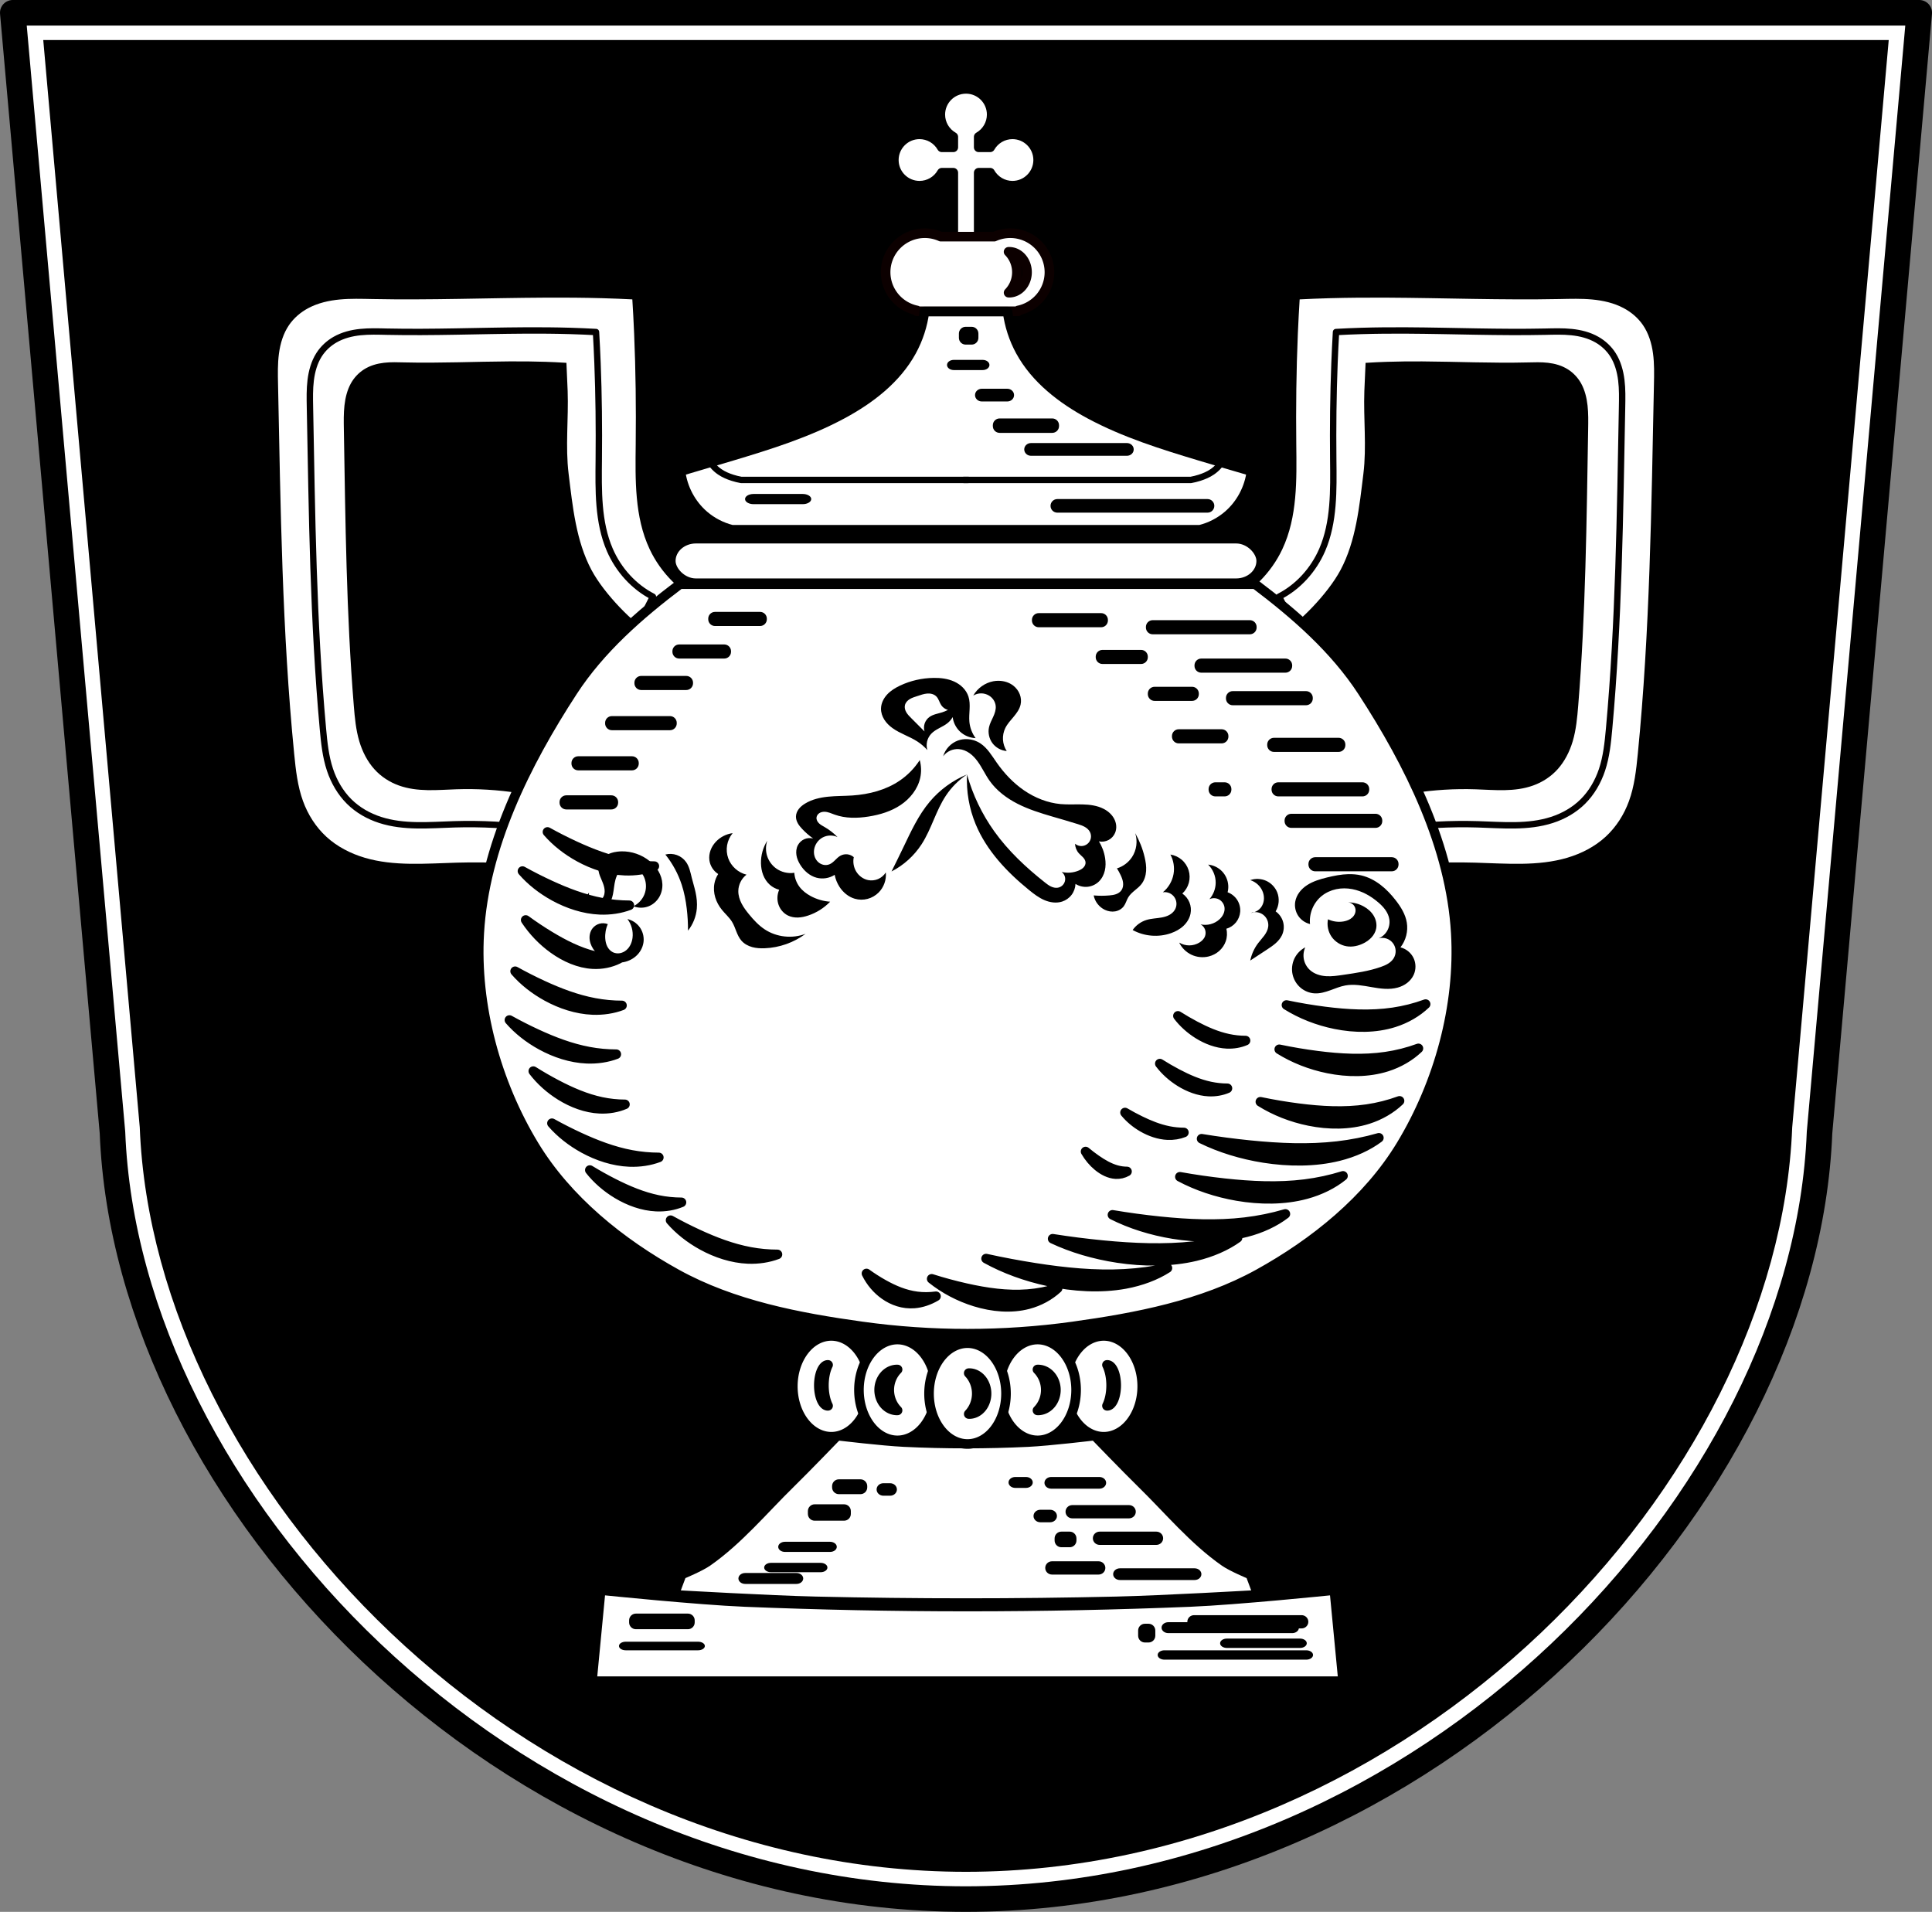 <?xml version="1.0" encoding="UTF-8" standalone="no"?>
<!-- Created with Inkscape (http://www.inkscape.org/) -->

<svg
   xmlns:dc="http://purl.org/dc/elements/1.1/"
   xmlns:cc="http://creativecommons.org/ns#"
   xmlns:rdf="http://www.w3.org/1999/02/22-rdf-syntax-ns#"
   xmlns:svg="http://www.w3.org/2000/svg"
   xmlns="http://www.w3.org/2000/svg"
   xmlns:sodipodi="http://sodipodi.sourceforge.net/DTD/sodipodi-0.dtd"
   xmlns:inkscape="http://www.inkscape.org/namespaces/inkscape"
   width="160.089mm"
   height="158.413mm"
   viewBox="0 0 160.089 158.413"
   version="1.1"
   id="svg865"
   inkscape:version="0.92.5 (2060ec1f9f, 2020-04-08)"
   sodipodi:docname="DEU Biebrich COA.svg">
  <rect x="0" y="0" width="160.089" height="158.413" fill="#808080" stroke="none"/>
  <defs
     id="defs859">
    <inkscape:path-effect
       effect="spiro"
       id="path-effect1752"
       is_visible="true" />
    <inkscape:path-effect
       effect="spiro"
       id="path-effect1748"
       is_visible="true" />
    <inkscape:path-effect
       effect="spiro"
       id="path-effect1743"
       is_visible="true" />
    <inkscape:path-effect
       effect="spiro"
       id="path-effect1738"
       is_visible="true" />
    <inkscape:path-effect
       effect="spiro"
       id="path-effect1734"
       is_visible="true" />
    <inkscape:path-effect
       effect="spiro"
       id="path-effect1417"
       is_visible="true" />
    <inkscape:path-effect
       effect="spiro"
       id="path-effect1206"
       is_visible="true" />
    <inkscape:path-effect
       effect="spiro"
       id="path-effect1201"
       is_visible="true" />
    <inkscape:path-effect
       effect="spiro"
       id="path-effect1196"
       is_visible="true" />
    <inkscape:path-effect
       effect="spiro"
       id="path-effect1191"
       is_visible="true" />
    <inkscape:path-effect
       effect="spiro"
       id="path-effect1186"
       is_visible="true" />
    <inkscape:path-effect
       effect="spiro"
       id="path-effect1182"
       is_visible="true" />
    <inkscape:path-effect
       effect="spiro"
       id="path-effect1177"
       is_visible="true" />
    <inkscape:path-effect
       effect="spiro"
       id="path-effect1172"
       is_visible="true" />
    <inkscape:path-effect
       effect="spiro"
       id="path-effect1167"
       is_visible="true" />
    <inkscape:path-effect
       effect="spiro"
       id="path-effect1161"
       is_visible="true" />
    <inkscape:path-effect
       effect="spiro"
       id="path-effect1157"
       is_visible="true" />
    <inkscape:path-effect
       effect="spiro"
       id="path-effect1153"
       is_visible="true" />
    <inkscape:path-effect
       effect="spiro"
       id="path-effect1097"
       is_visible="true" />
    <inkscape:path-effect
       effect="spiro"
       id="path-effect1093"
       is_visible="true" />
    <inkscape:path-effect
       effect="spiro"
       id="path-effect3102"
       is_visible="true" />
    <inkscape:path-effect
       effect="spiro"
       id="path-effect3043"
       is_visible="true" />
    <inkscape:path-effect
       effect="spiro"
       id="path-effect1221"
       is_visible="true" />
    <inkscape:path-effect
       effect="spiro"
       id="path-effect1039"
       is_visible="true" />
    <inkscape:path-effect
       effect="spiro"
       id="path-effect999"
       is_visible="true" />
    <inkscape:path-effect
       effect="spiro"
       id="path-effect945"
       is_visible="true" />
    <inkscape:path-effect
       effect="spiro"
       id="path-effect3644"
       is_visible="true" />
    <inkscape:path-effect
       effect="spiro"
       id="path-effect3636"
       is_visible="true" />
    <inkscape:path-effect
       effect="spiro"
       id="path-effect3544"
       is_visible="true" />
    <inkscape:path-effect
       effect="spiro"
       id="path-effect3466"
       is_visible="true" />
    <inkscape:path-effect
       effect="spiro"
       id="path-effect3544-2"
       is_visible="true" />
    <inkscape:path-effect
       effect="spiro"
       id="path-effect3644-8"
       is_visible="true" />
    <inkscape:path-effect
       effect="spiro"
       id="path-effect3644-3"
       is_visible="true" />
    <inkscape:path-effect
       effect="spiro"
       id="path-effect3636-0"
       is_visible="true" />
    <inkscape:path-effect
       effect="spiro"
       id="path-effect1727-0-1"
       is_visible="true" />
    <inkscape:path-effect
       effect="spiro"
       id="path-effect1731-8-3"
       is_visible="true" />
    <inkscape:path-effect
       effect="spiro"
       id="path-effect1727-3"
       is_visible="true" />
    <inkscape:path-effect
       effect="spiro"
       id="path-effect1731-7"
       is_visible="true" />
    <inkscape:path-effect
       effect="spiro"
       id="path-effect841-8"
       is_visible="true" />
    <inkscape:path-effect
       effect="spiro"
       id="path-effect945-8"
       is_visible="true" />
    <inkscape:path-effect
       effect="spiro"
       id="path-effect999-4"
       is_visible="true" />
    <inkscape:path-effect
       effect="spiro"
       id="path-effect1039-9"
       is_visible="true" />
    <inkscape:path-effect
       effect="spiro"
       id="path-effect1221-6"
       is_visible="true" />
    <inkscape:path-effect
       effect="spiro"
       id="path-effect3043-5"
       is_visible="true" />
    <inkscape:path-effect
       effect="spiro"
       id="path-effect3102-2"
       is_visible="true" />
    <inkscape:path-effect
       effect="spiro"
       id="path-effect3102-6"
       is_visible="true" />
    <inkscape:path-effect
       effect="spiro"
       id="path-effect3102-2-1"
       is_visible="true" />
    <inkscape:path-effect
       effect="spiro"
       id="path-effect1417-0"
       is_visible="true" />
    <inkscape:path-effect
       effect="spiro"
       id="path-effect1417-07"
       is_visible="true" />
    <inkscape:path-effect
       effect="spiro"
       id="path-effect1417-4"
       is_visible="true" />
    <inkscape:path-effect
       effect="spiro"
       id="path-effect1417-5"
       is_visible="true" />
    <inkscape:path-effect
       effect="spiro"
       id="path-effect1417-2"
       is_visible="true" />
    <inkscape:path-effect
       effect="spiro"
       id="path-effect1417-26"
       is_visible="true" />
    <inkscape:path-effect
       effect="spiro"
       id="path-effect1417-1"
       is_visible="true" />
    <inkscape:path-effect
       effect="spiro"
       id="path-effect1417-1-2"
       is_visible="true" />
    <inkscape:path-effect
       effect="spiro"
       id="path-effect1417-1-2-7"
       is_visible="true" />
    <inkscape:path-effect
       effect="spiro"
       id="path-effect1417-1-2-9"
       is_visible="true" />
    <inkscape:path-effect
       effect="spiro"
       id="path-effect1417-1-2-9-2"
       is_visible="true" />
    <inkscape:path-effect
       effect="spiro"
       id="path-effect1417-1-2-9-3"
       is_visible="true" />
    <inkscape:path-effect
       effect="spiro"
       id="path-effect1417-1-2-9-7"
       is_visible="true" />
    <inkscape:path-effect
       effect="spiro"
       id="path-effect1417-1-2-9-9"
       is_visible="true" />
    <inkscape:path-effect
       effect="spiro"
       id="path-effect1417-1-2-9-9-0"
       is_visible="true" />
    <inkscape:path-effect
       effect="spiro"
       id="path-effect1417-1-2-9-9-8"
       is_visible="true" />
    <inkscape:path-effect
       effect="spiro"
       id="path-effect1417-1-2-9-9-2"
       is_visible="true" />
    <inkscape:path-effect
       effect="spiro"
       id="path-effect1417-1-2-9-9-4"
       is_visible="true" />
    <inkscape:path-effect
       effect="spiro"
       id="path-effect1417-1-2-9-9-88"
       is_visible="true" />
    <inkscape:path-effect
       effect="spiro"
       id="path-effect1417-1-2-9-9-5"
       is_visible="true" />
    <inkscape:path-effect
       effect="spiro"
       id="path-effect1417-1-2-9-9-28"
       is_visible="true" />
    <inkscape:path-effect
       effect="spiro"
       id="path-effect1417-1-2-9-9-05"
       is_visible="true" />
  </defs>
  <sodipodi:namedview
     id="base"
     pagecolor="#ffffff"
     bordercolor="#666666"
     borderopacity="1.0"
     inkscape:pageopacity="0.0"
     inkscape:pageshadow="2"
     inkscape:zoom="1.3244783"
     inkscape:cx="302.53129"
     inkscape:cy="299.36319"
     inkscape:document-units="mm"
     inkscape:current-layer="layer1"
     showgrid="false"
     inkscape:window-width="1920"
     inkscape:window-height="1046"
     inkscape:window-x="-11"
     inkscape:window-y="-11"
     inkscape:window-maximized="1"
     fit-margin-top="0"
     fit-margin-left="0"
     fit-margin-right="0"
     fit-margin-bottom="0"
     inkscape:snap-global="false"
     inkscape:snap-midpoints="true"
     inkscape:snap-smooth-nodes="true" />
  <g
     inkscape:label="Ebene 1"
     inkscape:groupmode="layer"
     id="layer1"
     transform="translate(-4.273,170.803)">
    <path
       d="m 5.331,-169.745 8.262,92.782 c 1.178,30.332 32.532,63.494 70.725,63.514 38.169,-0.033 69.531,-33.202 70.725,-63.514 l 8.262,-92.782 H 84.318 Z"
       id="path1193-3-5-4-1"
       inkscape:connector-curvature="0"
       style="fill:#ffffff;fill-rule:evenodd;stroke:none;stroke-width:2.117;stroke-linecap:round;stroke-linejoin:round;stroke-miterlimit:4;stroke-dasharray:none;stroke-opacity:1"
       sodipodi:nodetypes="ccccccc" />
    <path
       d="m 7.857,-167.486 7.997,90.1 c 1.14,29.455 31.491,61.658 68.462,61.678 36.948,-0.032 67.307,-32.242 68.462,-61.678 l 7.998,-90.1 H 84.318 Z"
       id="path1193-3-5-4-1-1"
       inkscape:connector-curvature="0"
       style="fill:#000000;fill-rule:evenodd;stroke:none;stroke-width:2.117;stroke-linecap:round;stroke-linejoin:round;stroke-miterlimit:4;stroke-dasharray:none;stroke-opacity:1"
       sodipodi:nodetypes="ccccccc" />
    <path
       style="opacity:1;fill:#ffffff;fill-opacity:1;fill-rule:evenodd;stroke:#000000;stroke-width:0.794;stroke-linecap:round;stroke-linejoin:round;stroke-miterlimit:4;stroke-dasharray:none;stroke-opacity:1;paint-order:fill markers stroke"
       d="m 84.317,-163.438 c -1.175,5e-5 -2.128,0.953 -2.128,2.129 7.14e-4,0.765 0.412,1.471 1.077,1.848 v 0.865 h -0.952 c -0.378,-0.664 -1.083,-1.075 -1.847,-1.076 -1.175,-1.9e-4 -2.128,0.953 -2.129,2.128 5.3e-5,1.175 0.953,2.128 2.129,2.128 0.765,-7.2e-4 1.471,-0.412 1.848,-1.077 h 0.951 v 5.577 h 2.103 v -5.577 h 0.951 c 0.378,0.665 1.083,1.076 1.847,1.077 1.175,1.9e-4 2.128,-0.953 2.129,-2.128 -5.3e-5,-1.175 -0.953,-2.128 -2.129,-2.128 -0.765,6.1e-4 -1.47,0.412 -1.848,1.076 H 85.369 v -0.867 c 0.664,-0.378 1.075,-1.083 1.076,-1.847 1.88e-4,-1.175 -0.953,-2.129 -2.128,-2.129 z"
       id="path3168"
       inkscape:connector-curvature="0" />
    <path
       style="fill:#ffffff;stroke:#000000;stroke-width:0.265px;stroke-linecap:butt;stroke-linejoin:miter;stroke-opacity:1"
       d="m 49.419,-146.273 c -4.756,0.025 -9.513,0.211 -14.269,0.115 -0.915,-0.018 -1.833,-0.048 -2.745,0.039 -0.911,0.087 -1.822,0.294 -2.631,0.721 -0.657,0.347 -1.241,0.841 -1.661,1.454 -0.486,0.709 -0.741,1.557 -0.856,2.409 -0.115,0.852 -0.096,1.715 -0.078,2.575 0.211,10.227 0.334,20.471 1.34,30.651 0.131,1.328 0.281,2.67 0.736,3.925 0.413,1.139 1.081,2.192 1.973,3.011 0.909,0.835 2.035,1.414 3.218,1.765 2.471,0.733 5.108,0.487 7.684,0.415 2.809,-0.078 5.623,0.061 8.41,0.415 l 12.148,-22.116 c -1.943,-0.913 -3.552,-2.521 -4.465,-4.464 -1.244,-2.647 -1.174,-5.694 -1.142,-8.618 0.034,-3.061 -2.4e-5,-6.124 -0.13,-9.182 -0.042,-0.989 -0.094,-1.978 -0.157,-2.966 -0.873,-0.045 -1.747,-0.08 -2.621,-0.104 -1.585,-0.044 -3.17,-0.054 -4.755,-0.045 z m 69.796,0 c -1.585,-0.008 -3.17,0.002 -4.755,0.045 -0.874,0.024 -1.747,0.059 -2.621,0.104 -0.062,0.988 -0.114,1.977 -0.157,2.966 -0.13,3.059 -0.164,6.121 -0.13,9.182 0.032,2.924 0.102,5.971 -1.142,8.618 -0.913,1.943 -2.521,3.551 -4.465,4.464 l 12.148,22.116 c 2.787,-0.354 5.602,-0.493 8.41,-0.415 2.576,0.071 5.213,0.318 7.684,-0.415 1.183,-0.351 2.309,-0.931 3.218,-1.765 0.892,-0.819 1.56,-1.872 1.973,-3.011 0.455,-1.255 0.605,-2.596 0.736,-3.925 1.006,-10.18 1.129,-20.424 1.34,-30.651 0.018,-0.86 0.037,-1.723 -0.078,-2.575 -0.115,-0.852 -0.37,-1.699 -0.856,-2.409 -0.42,-0.613 -1.004,-1.107 -1.661,-1.454 -0.809,-0.428 -1.72,-0.634 -2.631,-0.721 -0.911,-0.087 -1.829,-0.058 -2.745,-0.039 -4.755,0.096 -9.513,-0.09 -14.269,-0.115 z m -72.662,5.547 h 5.18e-4 c 0.973,-0.006 1.946,0.001 2.919,0.034 0.537,0.018 1.073,0.044 1.609,0.077 0.038,0.739 0.07,1.478 0.096,2.217 0.08,2.286 -0.2,4.592 0.08,6.863 0.335,2.726 0.615,5.59 1.905,8.015 1.104,2.076 3.584,4.506 4.777,5.188 l -10.698,13.105 c -1.711,-0.265 -3.439,-0.368 -5.164,-0.31 -1.582,0.053 -3.201,0.237 -4.718,-0.311 -0.726,-0.262 -1.418,-0.695 -1.976,-1.319 -0.548,-0.612 -0.958,-1.399 -1.211,-2.251 -0.279,-0.938 -0.372,-1.941 -0.452,-2.934 -0.618,-7.609 -0.693,-15.265 -0.823,-22.91 -0.011,-0.643 -0.021,-1.288 0.049,-1.925 0.07,-0.637 0.227,-1.27 0.525,-1.8 0.258,-0.458 0.617,-0.827 1.02,-1.087 0.497,-0.32 1.056,-0.474 1.616,-0.539 0.56,-0.065 1.123,-0.043 1.685,-0.029 2.919,0.071 5.84,-0.068 8.76,-0.086 z m 75.529,0 h 5.2e-4 c 2.92,0.019 5.841,0.158 8.76,0.086 0.562,-0.014 1.125,-0.035 1.685,0.029 0.56,0.065 1.119,0.219 1.616,0.539 0.403,0.259 0.762,0.629 1.02,1.087 0.298,0.53 0.455,1.163 0.525,1.8 0.07,0.637 0.06,1.282 0.049,1.925 -0.13,7.644 -0.205,15.301 -0.823,22.91 -0.081,0.993 -0.173,1.996 -0.452,2.934 -0.254,0.851 -0.663,1.638 -1.211,2.251 -0.558,0.624 -1.25,1.057 -1.976,1.319 -1.517,0.548 -3.136,0.364 -4.718,0.311 -1.724,-0.058 -3.452,0.045 -5.164,0.31 l -10.698,-13.105 c 1.193,-0.683 3.674,-3.113 4.777,-5.188 1.289,-2.425 1.569,-5.289 1.905,-8.015 0.279,-2.271 -3.2e-4,-4.577 0.08,-6.863 0.026,-0.739 0.058,-1.478 0.096,-2.217 0.536,-0.034 1.073,-0.059 1.609,-0.077 0.973,-0.033 1.946,-0.04 2.919,-0.034 z"
       id="path943-9-9-0"
       inkscape:connector-curvature="0" />
    <path
       style="fill:none;stroke:#030000;stroke-width:0.529;stroke-linecap:round;stroke-linejoin:round;stroke-miterlimit:4;stroke-dasharray:none;stroke-opacity:1"
       d="m 47.754,-143.421 c -3.806,0.021 -7.613,0.183 -11.419,0.1 -0.732,-0.016 -1.467,-0.042 -2.196,0.034 -0.729,0.075 -1.458,0.256 -2.106,0.627 -0.526,0.302 -0.993,0.731 -1.33,1.263 -0.389,0.616 -0.593,1.353 -0.685,2.093 -0.092,0.741 -0.076,1.491 -0.062,2.238 0.169,8.889 0.267,17.792 1.073,26.64 0.105,1.155 0.224,2.321 0.589,3.411 0.331,0.99 0.865,1.905 1.579,2.617 0.728,0.726 1.629,1.229 2.576,1.534 1.977,0.637 4.087,0.423 6.149,0.361 2.248,-0.068 4.5,0.053 6.731,0.361 l 9.722,-19.222 c -1.555,-0.794 -2.843,-2.191 -3.573,-3.88 -0.995,-2.3 -0.939,-4.949 -0.914,-7.49 0.027,-2.661 -1.85e-4,-5.322 -0.104,-7.98 -0.034,-0.86 -0.075,-1.719 -0.125,-2.578 -0.699,-0.039 -1.398,-0.069 -2.098,-0.09 -1.268,-0.038 -2.537,-0.047 -3.805,-0.04 z m 73.126,0 c -1.269,-0.007 -2.537,0.002 -3.805,0.04 -0.699,0.021 -1.399,0.051 -2.098,0.09 -0.05,0.859 -0.091,1.718 -0.125,2.578 -0.104,2.658 -0.131,5.32 -0.104,7.98 0.026,2.542 0.082,5.19 -0.914,7.49 -0.731,1.689 -2.018,3.087 -3.573,3.88 l 9.722,19.222 c 2.231,-0.308 4.483,-0.428 6.731,-0.361 2.062,0.062 4.172,0.277 6.149,-0.361 0.947,-0.305 1.848,-0.809 2.576,-1.534 0.714,-0.712 1.249,-1.627 1.579,-2.617 0.364,-1.091 0.484,-2.257 0.589,-3.411 0.805,-8.848 0.904,-17.751 1.073,-26.64 0.014,-0.747 0.03,-1.498 -0.062,-2.238 -0.092,-0.741 -0.296,-1.477 -0.685,-2.093 -0.336,-0.533 -0.804,-0.962 -1.33,-1.263 -0.648,-0.372 -1.377,-0.552 -2.106,-0.627 -0.729,-0.076 -1.464,-0.05 -2.196,-0.034 -3.806,0.083 -7.613,-0.079 -11.419,-0.1 z"
       id="path943-9-9-0-8"
       inkscape:connector-curvature="0" />
    <path
       style="fill:#ffffff;stroke:#000000;stroke-width:0.265px;stroke-linecap:butt;stroke-linejoin:miter;stroke-opacity:1"
       d="m 73.758,-51.574 c 0,0 -2.501,2.593 -3.788,3.853 -2.266,2.22 -4.323,4.712 -6.923,6.531 -0.636,0.445 -2.083,1.045 -2.083,1.045 l -0.464,1.241 c 0,0 7.573,0.435 11.364,0.522 8.3,0.191 16.607,0.191 24.908,0 3.791,-0.087 11.364,-0.522 11.364,-0.522 l -0.464,-1.241 c 0,0 -1.447,-0.599 -2.083,-1.045 -2.599,-1.819 -4.656,-4.311 -6.923,-6.531 -1.287,-1.26 -3.788,-3.853 -3.788,-3.853 0,0 -3.607,0.435 -5.42,0.522 -3.422,0.165 -6.857,0.165 -10.279,0 -1.813,-0.087 -5.42,-0.522 -5.42,-0.522 z"
       id="path1037-9"
       inkscape:connector-curvature="0"
       sodipodi:nodetypes="caaccaaccaacaac" />
    <path
       d="m 5.331,-169.745 8.262,92.782 c 1.178,30.332 32.532,63.494 70.725,63.514 38.169,-0.033 69.531,-33.202 70.725,-63.514 l 8.262,-92.782 H 84.318 Z"
       id="path1193-3-5-4"
       inkscape:connector-curvature="0"
       style="fill:none;fill-rule:evenodd;stroke:#000000;stroke-width:2.117;stroke-linecap:round;stroke-linejoin:round;stroke-miterlimit:4;stroke-dasharray:none;stroke-opacity:1"
       sodipodi:nodetypes="ccccccc" />
    <path
       style="fill:#ffffff;stroke:#000000;stroke-width:1px;stroke-linecap:butt;stroke-linejoin:miter;stroke-opacity:1"
       d="m 188.736,498.277 -2.529,26.377 h 232.648 l -2.529,-26.377 c 0,0 -29.351,3.011 -44.082,3.613 -46.437,1.9 -92.991,1.9 -139.428,0 -14.73,-0.603 -44.08,-3.613 -44.08,-3.613 z"
       transform="matrix(0.265,0,0,0.265,4.273,-170.803)"
       id="path943-9"
       inkscape:connector-curvature="0"
       sodipodi:nodetypes="ccccssc" />
    <path
       style="opacity:1;fill:#ffffff;fill-opacity:1;fill-rule:evenodd;stroke:#000000;stroke-width:3;stroke-linecap:round;stroke-linejoin:round;stroke-miterlimit:4;stroke-dasharray:none;stroke-opacity:1;paint-order:fill markers stroke"
       d="M 259.938 417.705 A 12.033 15.759 0 0 0 247.906 433.465 A 12.033 15.759 0 0 0 259.938 449.225 A 12.033 15.759 0 0 0 271.971 433.465 A 12.033 15.759 0 0 0 259.938 417.705 z M 258.852 426.76 A 2.812 6.399 0 0 1 258.932 426.768 A 4.394 9.004 0 0 0 257.629 433.16 A 4.394 9.004 0 0 0 258.93 439.549 A 2.812 6.399 0 0 1 258.852 439.561 A 2.812 6.399 0 0 1 256.039 433.16 A 2.812 6.399 0 0 1 258.852 426.762 L 258.852 426.76 z "
       transform="matrix(0.265,0,0,0.265,4.273,-170.803)"
       id="path1087-0" />
    <path
       style="opacity:1;fill:#ffffff;fill-opacity:1;fill-rule:evenodd;stroke:#000000;stroke-width:3;stroke-linecap:round;stroke-linejoin:round;stroke-miterlimit:4;stroke-dasharray:none;stroke-opacity:1;paint-order:fill markers stroke"
       d="M 280.613 418.838 A 12.033 15.759 0 0 0 268.58 434.598 A 12.033 15.759 0 0 0 280.613 450.357 A 12.033 15.759 0 0 0 292.645 434.598 A 12.033 15.759 0 0 0 280.613 418.838 z M 280.502 428.197 A 5.61 6.399 0 0 1 280.664 428.205 A 8.766 9.004 0 0 0 278.062 434.598 A 8.766 9.004 0 0 0 280.658 440.988 A 5.61 6.399 0 0 1 280.502 440.998 A 5.61 6.399 0 0 1 274.893 434.6 A 5.61 6.399 0 0 1 280.502 428.199 L 280.502 428.197 z "
       transform="matrix(0.265,0,0,0.265,4.273,-170.803)"
       id="path1087-6-4" />
    <path
       style="opacity:1;fill:#ffffff;fill-opacity:1;fill-rule:evenodd;stroke:#000000;stroke-width:3;stroke-linecap:round;stroke-linejoin:round;stroke-miterlimit:4;stroke-dasharray:none;stroke-opacity:1;paint-order:fill markers stroke"
       d="M 345.123 417.705 A 12.033 15.759 0 0 0 333.092 433.465 A 12.033 15.759 0 0 0 345.123 449.225 A 12.033 15.759 0 0 0 357.156 433.465 A 12.033 15.759 0 0 0 345.123 417.705 z M 346.211 426.76 L 346.211 426.762 A 2.812 6.399 0 0 1 349.023 433.16 A 2.812 6.399 0 0 1 346.211 439.561 A 2.812 6.399 0 0 1 346.133 439.549 A 4.394 9.004 0 0 0 347.434 433.16 A 4.394 9.004 0 0 0 346.131 426.768 A 2.812 6.399 0 0 1 346.211 426.76 z "
       transform="matrix(0.265,0,0,0.265,4.273,-170.803)"
       id="path1087-7-4" />
    <path
       style="opacity:1;fill:#ffffff;fill-opacity:1;fill-rule:evenodd;stroke:#000000;stroke-width:3;stroke-linecap:round;stroke-linejoin:round;stroke-miterlimit:4;stroke-dasharray:none;stroke-opacity:1;paint-order:fill markers stroke"
       d="M 324.449 418.838 A 12.033 15.759 0 0 0 312.418 434.598 A 12.033 15.759 0 0 0 324.449 450.357 A 12.033 15.759 0 0 0 336.482 434.598 A 12.033 15.759 0 0 0 324.449 418.838 z M 324.561 428.197 L 324.561 428.199 A 5.61 6.399 0 0 1 330.17 434.6 A 5.61 6.399 0 0 1 324.561 440.998 A 5.61 6.399 0 0 1 324.404 440.988 A 8.766 9.004 0 0 0 327 434.598 A 8.766 9.004 0 0 0 324.398 428.205 A 5.61 6.399 0 0 1 324.561 428.197 z "
       transform="matrix(0.265,0,0,0.265,4.273,-170.803)"
       id="path1087-6-0-7" />
    <path
       style="opacity:1;fill:#ffffff;fill-opacity:1;fill-rule:evenodd;stroke:#000000;stroke-width:3;stroke-linecap:round;stroke-linejoin:round;stroke-miterlimit:4;stroke-dasharray:none;stroke-opacity:1;paint-order:fill markers stroke"
       d="M 302.531 419.973 A 12.033 15.759 0 0 0 290.498 435.732 A 12.033 15.759 0 0 0 302.531 451.492 A 12.033 15.759 0 0 0 314.564 435.732 A 12.033 15.759 0 0 0 302.531 419.973 z M 303.064 429.332 L 303.064 429.334 A 5.421 6.399 0 0 1 308.484 435.732 A 5.421 6.399 0 0 1 303.064 442.133 A 5.421 6.399 0 0 1 302.912 442.121 A 8.47 9.004 0 0 0 305.422 435.732 A 8.47 9.004 0 0 0 302.906 429.34 A 5.421 6.399 0 0 1 303.064 429.332 z "
       transform="matrix(0.265,0,0,0.265,4.273,-170.803)"
       id="path1087-6-2-8" />
    <path
       style="fill:#ffffff;stroke:#000000;stroke-width:3.001;stroke-linecap:round;stroke-linejoin:round;stroke-miterlimit:4;stroke-dasharray:none;stroke-opacity:1"
       d="M 212.605 182.646 C 199.953 192.193 187.712 202.921 179.09 216.16 C 164.348 238.797 151.426 264.778 149.854 291.746 C 148.524 314.537 155.143 338.535 166.969 358.062 C 177.345 375.197 194.045 388.64 211.576 398.33 C 229.183 408.062 249.724 411.989 269.65 414.752 C 291.363 417.763 313.698 417.763 335.41 414.752 C 355.337 411.989 375.879 408.062 393.486 398.33 C 411.018 388.64 427.717 375.197 438.094 358.062 C 449.92 338.535 456.536 314.537 455.207 291.746 C 453.634 264.778 440.713 238.798 425.971 216.16 C 417.349 202.921 405.11 192.193 392.457 182.646 L 212.605 182.646 z M 171.188 260.125 C 173.957 261.665 176.807 263.113 179.723 264.461 C 184.891 266.85 190.332 268.944 196.043 270.012 C 198.876 270.541 201.757 270.813 204.602 270.818 C 201.82 271.873 198.628 272.362 195.393 272.23 C 190.404 272.027 185.443 270.364 181.166 268.025 C 177.267 265.894 173.851 263.189 171.188 260.125 z M 163.369 272.363 C 166.139 273.903 168.989 275.349 171.904 276.697 C 177.072 279.086 182.513 281.183 188.225 282.25 C 191.058 282.779 193.939 283.051 196.783 283.057 C 194.002 284.112 190.81 284.601 187.574 284.469 C 182.586 284.265 177.625 282.602 173.348 280.264 C 169.449 278.132 166.033 275.427 163.369 272.363 z M 164.379 287.654 C 166.782 289.41 169.253 291.059 171.783 292.596 C 176.267 295.319 180.99 297.709 185.945 298.926 C 188.404 299.529 190.903 299.838 193.371 299.844 C 190.958 301.046 188.189 301.604 185.381 301.453 C 181.052 301.221 176.748 299.326 173.037 296.66 C 169.654 294.23 166.69 291.147 164.379 287.654 z M 161.074 303.682 C 163.844 305.221 166.692 306.67 169.607 308.018 C 174.775 310.407 180.219 312.501 185.93 313.568 C 188.763 314.098 191.642 314.37 194.486 314.375 C 191.705 315.43 188.515 315.919 185.279 315.787 C 180.291 315.584 175.33 313.92 171.053 311.582 C 167.154 309.451 163.738 306.746 161.074 303.682 z M 445.77 313.955 C 443.099 316.501 439.684 318.488 435.912 319.688 C 430.097 321.537 423.6 321.48 417.557 320.26 C 412.047 319.147 406.81 317.088 402.26 314.242 C 406.186 315.066 410.156 315.735 414.156 316.248 C 421.246 317.157 428.507 317.57 435.572 316.535 C 439.077 316.022 442.508 315.153 445.77 313.955 z M 368.324 317.633 C 370.076 318.745 371.878 319.788 373.723 320.762 C 376.992 322.487 380.436 324.001 384.049 324.771 C 385.841 325.154 387.662 325.35 389.461 325.354 C 387.702 326.115 385.684 326.468 383.637 326.373 C 380.481 326.226 377.342 325.024 374.637 323.336 C 372.17 321.797 370.009 319.845 368.324 317.633 z M 159.291 318.932 C 162.061 320.471 164.908 321.92 167.824 323.268 C 172.992 325.657 178.435 327.753 184.146 328.82 C 186.98 329.35 189.859 329.62 192.703 329.625 C 189.922 330.68 186.732 331.169 183.496 331.037 C 178.507 330.834 173.547 329.17 169.27 326.832 C 165.371 324.701 161.954 321.996 159.291 318.932 z M 443.516 327.799 C 440.846 330.345 437.43 332.332 433.658 333.531 C 427.843 335.381 421.345 335.324 415.301 334.104 C 409.792 332.991 404.556 330.931 400.006 328.086 C 403.932 328.91 407.903 329.579 411.902 330.092 C 418.992 331.001 426.253 331.414 433.318 330.379 C 436.823 329.865 440.254 328.997 443.516 327.799 z M 362.662 332.559 C 364.414 333.67 366.216 334.714 368.061 335.688 C 371.33 337.412 374.774 338.927 378.387 339.697 C 380.179 340.08 381.999 340.276 383.799 340.279 C 382.039 341.041 380.022 341.394 377.975 341.299 C 374.819 341.152 371.68 339.95 368.975 338.262 C 366.508 336.723 364.347 334.771 362.662 332.559 z M 166.758 334.91 C 169.133 336.407 171.576 337.813 174.076 339.123 C 178.508 341.445 183.175 343.482 188.072 344.52 C 190.502 345.034 192.971 345.297 195.41 345.303 C 193.025 346.328 190.288 346.804 187.514 346.676 C 183.236 346.478 178.982 344.863 175.314 342.59 C 171.971 340.518 169.042 337.889 166.758 334.91 z M 437.611 344.207 C 434.941 346.753 431.526 348.74 427.754 349.939 C 421.939 351.789 415.442 351.734 409.398 350.514 C 403.889 349.401 398.652 347.34 394.102 344.494 C 398.028 345.318 401.998 345.987 405.998 346.5 C 413.087 347.409 420.349 347.822 427.414 346.787 C 430.919 346.274 434.35 345.405 437.611 344.207 z M 351.779 347.857 C 353.305 348.755 354.874 349.599 356.48 350.385 C 359.328 351.778 362.326 352.999 365.473 353.621 C 367.034 353.93 368.62 354.089 370.188 354.092 C 368.655 354.707 366.898 354.993 365.115 354.916 C 362.367 354.797 359.632 353.826 357.275 352.463 C 355.127 351.22 353.247 349.644 351.779 347.857 z M 172.588 351.203 C 175.357 352.743 178.207 354.189 181.123 355.537 C 186.291 357.926 191.732 360.023 197.443 361.09 C 200.277 361.619 203.158 361.891 206.002 361.896 C 203.221 362.952 200.029 363.441 196.793 363.309 C 191.804 363.105 186.843 361.442 182.566 359.104 C 178.668 356.972 175.251 354.267 172.588 351.203 z M 431.15 355.766 C 427.749 358.312 423.399 360.299 418.594 361.498 C 411.186 363.347 402.91 363.291 395.211 362.07 C 388.193 360.958 381.521 358.898 375.725 356.053 C 380.726 356.876 385.786 357.546 390.881 358.059 C 399.912 358.968 409.16 359.381 418.16 358.346 C 422.625 357.832 426.996 356.964 431.15 355.766 z M 339.445 360.049 C 340.519 360.947 341.624 361.79 342.754 362.576 C 344.757 363.969 346.868 365.19 349.082 365.812 C 350.18 366.121 351.296 366.28 352.398 366.283 C 351.32 366.898 350.085 367.182 348.83 367.105 C 346.896 366.987 344.973 366.018 343.314 364.654 C 341.803 363.412 340.478 361.835 339.445 360.049 z M 184.434 365.844 C 186.808 367.297 189.252 368.663 191.752 369.936 C 196.183 372.191 200.851 374.17 205.748 375.178 C 208.178 375.678 210.647 375.933 213.086 375.938 C 210.701 376.934 207.964 377.396 205.189 377.271 C 200.912 377.079 196.658 375.51 192.99 373.303 C 189.647 371.291 186.717 368.736 184.434 365.844 z M 419.934 367.662 C 416.804 370.209 412.8 372.195 408.379 373.395 C 401.563 375.244 393.948 375.189 386.863 373.969 C 380.406 372.856 374.267 370.795 368.934 367.949 C 373.536 368.773 378.191 369.442 382.879 369.955 C 391.189 370.864 399.699 371.277 407.98 370.242 C 412.089 369.729 416.111 368.86 419.934 367.662 z M 401.918 379.561 C 398.6 382.107 394.355 384.093 389.668 385.293 C 382.443 387.142 374.369 387.086 366.859 385.865 C 360.014 384.753 353.507 382.691 347.854 379.846 C 352.732 380.669 357.667 381.341 362.637 381.854 C 371.446 382.763 380.467 383.174 389.246 382.139 C 393.601 381.625 397.866 380.758 401.918 379.561 z M 209.682 381.525 C 212.451 383.065 215.301 384.511 218.217 385.859 C 223.385 388.249 228.828 390.345 234.539 391.412 C 237.372 391.942 240.251 392.212 243.096 392.217 C 240.315 393.272 237.125 393.763 233.889 393.631 C 228.9 393.427 223.937 391.764 219.66 389.426 C 215.761 387.294 212.345 384.589 209.682 381.525 z M 386.961 387.039 C 383.413 389.585 378.875 391.572 373.863 392.771 C 366.137 394.621 357.505 394.564 349.475 393.344 C 342.155 392.231 335.196 390.17 329.15 387.324 C 334.367 388.148 339.643 388.819 344.957 389.332 C 354.376 390.241 364.025 390.652 373.412 389.617 C 378.069 389.104 382.628 388.237 386.961 387.039 z M 308.336 393.525 C 313.396 394.64 318.525 395.604 323.701 396.414 C 332.876 397.85 342.308 398.804 351.58 398.297 C 356.18 398.045 360.709 397.435 365.037 396.482 C 361.39 398.825 356.808 400.553 351.814 401.469 C 344.117 402.881 335.658 402.341 327.865 400.672 C 320.762 399.151 314.075 396.704 308.336 393.525 z M 270.936 398.178 C 272.622 399.4 274.382 400.524 276.205 401.547 C 279.437 403.36 282.914 404.864 286.764 405.348 C 288.673 405.588 290.662 405.574 292.672 405.307 C 290.519 406.592 288.177 407.37 285.912 407.553 C 282.421 407.834 279.207 406.703 276.596 404.854 C 274.216 403.168 272.277 400.882 270.936 398.178 z M 291.326 399.855 C 294.84 400.97 298.402 401.934 301.996 402.744 C 308.367 404.18 314.917 405.134 321.355 404.627 C 324.55 404.376 327.694 403.763 330.699 402.811 C 328.167 405.153 324.985 406.883 321.518 407.799 C 316.172 409.211 310.298 408.671 304.887 407.002 C 299.954 405.481 295.311 403.034 291.326 399.855 z "
       transform="matrix(0.265,0,0,0.265,4.273,-170.803)"
       id="path1219-4" />
    <rect
       style="opacity:1;fill:#ffffff;fill-opacity:1;fill-rule:evenodd;stroke:#000000;stroke-width:0.794;stroke-linecap:round;stroke-linejoin:round;stroke-miterlimit:4;stroke-dasharray:none;stroke-opacity:1;paint-order:fill markers stroke"
       id="rect3024-2"
       width="48.923"
       height="3.692"
       x="59.856"
       y="-126.17"
       rx="2.082"
       ry="2.582" />
    <path
       style="opacity:1;fill:#ffffff;fill-opacity:1;fill-rule:evenodd;stroke:#0c0000;stroke-width:3;stroke-linecap:round;stroke-linejoin:round;stroke-miterlimit:4;stroke-dasharray:none;stroke-opacity:1;paint-order:fill markers stroke"
       d="M 289.182 72.918 A 12.261 12.205 0 0 0 276.922 85.121 A 12.261 12.205 0 0 0 286.699 97.059 L 286.699 97.326 L 289.182 97.326 L 315.881 97.326 L 318.363 97.326 L 318.363 97.07 A 12.261 12.205 0 0 0 328.141 85.121 A 12.261 12.205 0 0 0 315.881 72.918 A 12.261 12.205 0 0 0 310.871 73.994 L 294.18 73.994 A 12.261 12.205 0 0 0 289.182 72.918 z M 315.531 78.721 L 315.531 78.725 A 5.61 6.399 0 0 1 321.141 85.123 A 5.61 6.399 0 0 1 315.531 91.523 A 5.61 6.399 0 0 1 315.375 91.512 A 8.766 9.004 0 0 0 317.971 85.121 A 8.766 9.004 0 0 0 315.369 78.729 A 5.61 6.399 0 0 1 315.531 78.721 z "
       transform="matrix(0.265,0,0,0.265,4.273,-170.803)"
       id="path3064-8" />
    <path
       style="fill:#ffffff;stroke:#000000;stroke-width:0.794;stroke-linecap:round;stroke-linejoin:round;stroke-miterlimit:4;stroke-dasharray:none;stroke-opacity:1"
       d="m 80.876,-144.989 c -0.149,1.146 -0.511,2.262 -1.064,3.275 -1.262,2.313 -3.444,3.986 -5.757,5.229 -2.876,1.546 -6.013,2.525 -9.137,3.464 -1.417,0.426 -2.835,0.846 -4.255,1.26 0.165,1.404 0.872,2.735 1.94,3.654 0.666,0.572 1.465,0.986 2.315,1.197 h 19.399 19.398 c 0.85,-0.211 1.65,-0.624 2.315,-1.197 1.068,-0.918 1.775,-2.25 1.94,-3.654 -1.42,-0.414 -2.839,-0.834 -4.255,-1.26 -3.124,-0.94 -6.26,-1.919 -9.136,-3.464 -2.312,-1.243 -4.496,-2.915 -5.757,-5.229 -0.552,-1.013 -0.915,-2.13 -1.064,-3.275 h -3.441 z"
       id="path3041-8"
       inkscape:connector-curvature="0" />
    <path
       style="fill:none;stroke:#000000;stroke-width:0.529;stroke-linecap:round;stroke-linejoin:round;stroke-miterlimit:4;stroke-dasharray:none;stroke-opacity:1"
       d="m -85.782,-131.038 h -18.817 c -0.24,-0.044 -0.477,-0.103 -0.71,-0.177 -0.374,-0.118 -0.738,-0.273 -1.062,-0.495 -0.203,-0.139 -0.388,-0.304 -0.55,-0.489"
       id="path3100-0"
       inkscape:connector-curvature="0"
       inkscape:path-effect="#path-effect3102-6"
       inkscape:original-d="m -85.782278,-131.03782 h -18.817442 c 0,0 -0.48027,-0.0952 -0.71025,-0.17665 -0.3681,-0.13029 -0.73525,-0.28087 -1.06152,-0.4954 -0.2049,-0.13473 -0.36631,-0.32611 -0.54986,-0.48877"
       sodipodi:nodetypes="ccaac"
       transform="translate(170.28,2e-6)" />
    <path
       transform="matrix(-1,0,0,1,-1.645,2e-6)"
       style="fill:none;stroke:#000000;stroke-width:0.529;stroke-linecap:round;stroke-linejoin:round;stroke-miterlimit:4;stroke-dasharray:none;stroke-opacity:1"
       d="m -85.782,-131.038 h -18.817 c -0.24,-0.044 -0.477,-0.103 -0.71,-0.177 -0.374,-0.118 -0.738,-0.273 -1.062,-0.495 -0.203,-0.139 -0.388,-0.304 -0.55,-0.489"
       id="path3100-3-9"
       inkscape:connector-curvature="0"
       inkscape:path-effect="#path-effect3102-2-1"
       inkscape:original-d="m -85.782278,-131.03782 h -18.817442 c 0,0 -0.48027,-0.0952 -0.71025,-0.17665 -0.3681,-0.13029 -0.73525,-0.28087 -1.06152,-0.4954 -0.2049,-0.13473 -0.36631,-0.32611 -0.54986,-0.48877"
       sodipodi:nodetypes="ccaac" />
    <path
       inkscape:connector-curvature="0"
       style="fill:#000000;stroke:none;stroke-width:0.265px;stroke-linecap:butt;stroke-linejoin:miter;stroke-opacity:1"
       d="m 81.631,-114.633 c -0.955,0.013 -1.908,0.226 -2.772,0.634 -0.393,0.186 -0.772,0.415 -1.069,0.733 -0.297,0.318 -0.506,0.733 -0.515,1.167 -0.007,0.326 0.1,0.649 0.273,0.925 0.174,0.276 0.412,0.507 0.677,0.698 0.633,0.457 1.403,0.686 2.059,1.109 0.308,0.199 0.588,0.439 0.831,0.713 -0.068,-0.231 -0.075,-0.48 -0.02,-0.715 0.055,-0.235 0.173,-0.454 0.337,-0.631 0.189,-0.203 0.433,-0.345 0.678,-0.476 0.245,-0.131 0.496,-0.257 0.708,-0.435 0.159,-0.133 0.293,-0.295 0.396,-0.475 0.055,0.448 0.269,0.875 0.594,1.188 0.349,0.336 0.823,0.537 1.306,0.554 -0.289,-0.391 -0.469,-0.863 -0.515,-1.347 -0.033,-0.35 0.002,-0.702 0.018,-1.054 0.016,-0.351 0.012,-0.71 -0.097,-1.045 -0.091,-0.278 -0.252,-0.532 -0.457,-0.741 -0.205,-0.209 -0.452,-0.375 -0.718,-0.497 -0.532,-0.244 -1.13,-0.314 -1.715,-0.306 z m 5.39,0.238 c -0.148,-10e-4 -0.295,0.012 -0.44,0.039 -0.691,0.13 -1.316,0.577 -1.663,1.188 0.195,-0.12 0.425,-0.184 0.654,-0.184 0.229,0 0.458,0.065 0.653,0.184 0.152,0.093 0.284,0.22 0.381,0.37 0.097,0.15 0.158,0.323 0.174,0.501 0.026,0.307 -0.082,0.609 -0.209,0.889 -0.128,0.28 -0.278,0.553 -0.345,0.854 -0.102,0.454 0.003,0.951 0.28,1.325 0.277,0.374 0.721,0.619 1.185,0.655 -0.181,-0.278 -0.289,-0.603 -0.31,-0.934 -0.021,-0.331 0.046,-0.668 0.191,-0.966 0.17,-0.35 0.441,-0.639 0.691,-0.937 0.25,-0.298 0.489,-0.623 0.576,-1.003 0.066,-0.287 0.039,-0.592 -0.068,-0.867 -0.106,-0.274 -0.29,-0.517 -0.52,-0.7 -0.345,-0.275 -0.786,-0.409 -1.229,-0.413 z m -5.715,1.058 c 0.07,0.006 0.139,0.018 0.206,0.038 0.134,0.039 0.261,0.11 0.357,0.211 0.094,0.099 0.157,0.223 0.213,0.347 0.056,0.124 0.107,0.252 0.183,0.365 0.129,0.193 0.33,0.336 0.554,0.396 -0.152,0.08 -0.312,0.146 -0.475,0.198 -0.182,0.058 -0.369,0.098 -0.552,0.154 -0.183,0.056 -0.364,0.128 -0.517,0.242 -0.178,0.133 -0.314,0.321 -0.384,0.532 -0.07,0.211 -0.074,0.443 -0.011,0.656 -0.37,-0.369 -0.739,-0.739 -1.108,-1.109 -0.146,-0.147 -0.294,-0.295 -0.399,-0.474 -0.052,-0.089 -0.094,-0.186 -0.116,-0.287 -0.022,-0.101 -0.024,-0.207 0,-0.308 0.026,-0.108 0.08,-0.209 0.152,-0.294 0.072,-0.085 0.161,-0.155 0.257,-0.212 0.191,-0.114 0.408,-0.178 0.62,-0.247 0.266,-0.087 0.532,-0.186 0.811,-0.208 0.07,-0.005 0.14,-0.006 0.21,-5.3e-4 z m 3.059,3.776 c -0.243,-0.004 -0.485,0.033 -0.714,0.116 -0.583,0.211 -1.053,0.711 -1.227,1.306 0.149,-0.2 0.349,-0.362 0.577,-0.465 0.227,-0.103 0.481,-0.148 0.73,-0.129 0.315,0.025 0.617,0.15 0.875,0.332 0.259,0.181 0.476,0.417 0.663,0.671 0.374,0.509 0.633,1.094 0.996,1.61 0.585,0.831 1.424,1.459 2.33,1.919 0.906,0.461 1.882,0.765 2.857,1.051 0.713,0.209 1.43,0.409 2.138,0.634 0.192,0.061 0.384,0.124 0.56,0.222 0.176,0.098 0.335,0.234 0.43,0.411 0.088,0.163 0.116,0.357 0.08,0.539 -0.037,0.181 -0.139,0.349 -0.283,0.465 -0.144,0.116 -0.33,0.18 -0.515,0.178 -0.185,-0.003 -0.369,-0.072 -0.51,-0.192 0.01,0.29 0.124,0.576 0.317,0.792 0.106,0.119 0.234,0.217 0.343,0.333 0.055,0.058 0.104,0.122 0.142,0.192 0.038,0.07 0.064,0.148 0.069,0.227 0.005,0.077 -0.01,0.155 -0.04,0.227 -0.03,0.072 -0.075,0.137 -0.128,0.193 -0.106,0.113 -0.244,0.191 -0.387,0.253 -0.446,0.192 -0.955,0.235 -1.426,0.119 0.114,0.085 0.203,0.204 0.251,0.338 0.048,0.134 0.057,0.282 0.023,0.42 -0.034,0.138 -0.109,0.266 -0.213,0.363 -0.104,0.097 -0.238,0.162 -0.378,0.186 -0.196,0.032 -0.398,-0.017 -0.577,-0.103 -0.179,-0.087 -0.337,-0.209 -0.492,-0.332 -1.566,-1.236 -3.037,-2.614 -4.197,-4.237 -1.018,-1.424 -1.786,-3.027 -2.257,-4.712 -0.069,1.403 0.176,2.82 0.713,4.118 0.905,2.191 2.594,3.971 4.435,5.465 0.391,0.317 0.796,0.628 1.259,0.827 0.463,0.199 0.994,0.279 1.473,0.124 0.31,-0.101 0.588,-0.298 0.785,-0.558 0.197,-0.26 0.311,-0.581 0.323,-0.907 0.296,0.189 0.656,0.274 1.005,0.239 0.349,-0.036 0.684,-0.192 0.935,-0.437 0.249,-0.243 0.413,-0.566 0.491,-0.904 0.079,-0.339 0.076,-0.692 0.023,-1.036 -0.075,-0.491 -0.251,-0.965 -0.515,-1.386 0.27,0.057 0.559,0.016 0.802,-0.113 0.244,-0.129 0.44,-0.345 0.544,-0.6 0.076,-0.186 0.105,-0.391 0.088,-0.592 -0.017,-0.2 -0.078,-0.396 -0.173,-0.574 -0.189,-0.355 -0.508,-0.631 -0.866,-0.815 -0.536,-0.276 -1.153,-0.353 -1.755,-0.368 -0.603,-0.015 -1.208,0.027 -1.808,-0.027 -1.084,-0.099 -2.128,-0.516 -3.027,-1.131 -0.899,-0.615 -1.656,-1.421 -2.279,-2.314 -0.399,-0.572 -0.764,-1.2 -1.346,-1.584 -0.338,-0.223 -0.743,-0.346 -1.147,-0.353 z m 0.038,2.927 c -1.19,0.491 -2.26,1.272 -3.089,2.257 -0.936,1.112 -1.55,2.451 -2.178,3.762 -0.324,0.676 -0.654,1.349 -0.99,2.019 1.009,-0.518 1.878,-1.305 2.494,-2.257 0.819,-1.265 1.183,-2.785 2.02,-4.039 0.459,-0.688 1.055,-1.284 1.743,-1.743 z m -3.92,-1.188 c -0.433,0.671 -1.002,1.254 -1.663,1.703 -1.147,0.778 -2.538,1.135 -3.92,1.228 -0.669,0.045 -1.342,0.032 -2.01,0.1 -0.667,0.068 -1.34,0.222 -1.911,0.573 -0.194,0.119 -0.376,0.262 -0.515,0.442 -0.139,0.18 -0.233,0.4 -0.237,0.627 -0.004,0.197 0.059,0.391 0.155,0.563 0.096,0.172 0.225,0.324 0.36,0.467 0.276,0.294 0.581,0.56 0.911,0.792 -0.24,-0.064 -0.503,-0.044 -0.731,0.056 -0.228,0.1 -0.42,0.279 -0.536,0.499 -0.133,0.253 -0.164,0.552 -0.118,0.834 0.046,0.282 0.165,0.548 0.316,0.79 0.31,0.498 0.78,0.916 1.346,1.069 0.505,0.136 1.066,0.048 1.505,-0.238 0.067,0.351 0.203,0.689 0.396,0.99 0.296,0.46 0.742,0.836 1.267,0.99 0.343,0.101 0.714,0.105 1.06,0.014 0.346,-0.091 0.667,-0.276 0.92,-0.529 0.431,-0.43 0.655,-1.058 0.594,-1.663 -0.15,0.24 -0.374,0.433 -0.634,0.546 -0.26,0.112 -0.554,0.143 -0.831,0.088 -0.41,-0.082 -0.774,-0.355 -0.99,-0.713 -0.212,-0.352 -0.285,-0.786 -0.198,-1.188 -0.149,-0.13 -0.339,-0.214 -0.535,-0.235 -0.197,-0.021 -0.4,0.02 -0.573,0.116 -0.17,0.094 -0.307,0.235 -0.445,0.371 -0.139,0.135 -0.286,0.27 -0.466,0.342 -0.165,0.067 -0.352,0.077 -0.525,0.033 -0.173,-0.044 -0.331,-0.139 -0.455,-0.268 -0.123,-0.129 -0.212,-0.29 -0.259,-0.462 -0.048,-0.172 -0.055,-0.354 -0.028,-0.53 0.065,-0.42 0.337,-0.802 0.712,-1.001 0.375,-0.199 0.844,-0.21 1.228,-0.029 -0.316,-0.324 -0.677,-0.605 -1.069,-0.831 -0.16,-0.092 -0.326,-0.177 -0.46,-0.303 -0.067,-0.063 -0.125,-0.137 -0.164,-0.22 -0.039,-0.083 -0.059,-0.177 -0.049,-0.268 0.008,-0.073 0.035,-0.145 0.076,-0.207 0.041,-0.062 0.095,-0.114 0.157,-0.155 0.123,-0.082 0.274,-0.115 0.422,-0.114 0.296,0.003 0.572,0.137 0.85,0.238 0.892,0.322 1.875,0.306 2.812,0.158 0.936,-0.148 1.867,-0.429 2.654,-0.957 0.787,-0.528 1.421,-1.324 1.623,-2.25 0.105,-0.482 0.091,-0.99 -0.04,-1.466 z m -15.501,6.052 c -0.535,0.069 -1.043,0.332 -1.407,0.73 -0.186,0.203 -0.335,0.44 -0.428,0.699 -0.093,0.259 -0.129,0.54 -0.093,0.812 0.061,0.464 0.335,0.895 0.73,1.146 -0.153,0.237 -0.26,0.505 -0.313,0.782 -0.074,0.385 -0.043,0.787 0.07,1.162 0.113,0.375 0.308,0.723 0.555,1.027 0.272,0.336 0.608,0.622 0.834,0.99 0.153,0.249 0.25,0.528 0.358,0.8 0.108,0.272 0.231,0.544 0.424,0.764 0.231,0.263 0.551,0.436 0.888,0.529 0.337,0.093 0.69,0.11 1.04,0.097 1.215,-0.048 2.413,-0.472 3.388,-1.199 -1.101,0.425 -2.403,0.285 -3.388,-0.365 -0.505,-0.333 -0.92,-0.783 -1.303,-1.251 -0.229,-0.28 -0.449,-0.569 -0.614,-0.89 -0.166,-0.321 -0.276,-0.677 -0.272,-1.038 0.006,-0.523 0.263,-1.037 0.678,-1.355 -0.686,-0.165 -1.273,-0.691 -1.512,-1.355 -0.125,-0.347 -0.158,-0.727 -0.094,-1.09 0.064,-0.363 0.224,-0.71 0.459,-0.994 z m 33.355,0 c 0.216,0.654 0.117,1.404 -0.261,1.98 -0.292,0.445 -0.742,0.783 -1.251,0.938 0.116,0.184 0.221,0.376 0.313,0.573 0.092,0.199 0.172,0.406 0.195,0.624 0.023,0.218 -0.015,0.449 -0.143,0.627 -0.108,0.15 -0.272,0.253 -0.446,0.315 -0.174,0.062 -0.359,0.085 -0.544,0.102 -0.433,0.038 -0.87,0.038 -1.303,0 0.099,0.517 0.46,0.978 0.938,1.199 0.262,0.121 0.558,0.172 0.842,0.123 0.284,-0.049 0.552,-0.202 0.721,-0.436 0.16,-0.221 0.224,-0.496 0.365,-0.73 0.134,-0.222 0.331,-0.397 0.53,-0.563 0.199,-0.166 0.405,-0.327 0.564,-0.532 0.239,-0.307 0.358,-0.696 0.384,-1.085 0.027,-0.388 -0.034,-0.778 -0.124,-1.157 -0.164,-0.693 -0.428,-1.362 -0.781,-1.98 z m -30.488,0.625 c -0.351,0.557 -0.535,1.218 -0.521,1.876 0.007,0.328 0.062,0.658 0.181,0.964 0.119,0.306 0.303,0.589 0.548,0.808 0.222,0.199 0.493,0.343 0.782,0.417 -0.177,0.389 -0.196,0.848 -0.052,1.251 0.136,0.38 0.418,0.71 0.782,0.886 0.256,0.124 0.546,0.172 0.831,0.163 0.285,-0.009 0.566,-0.073 0.837,-0.163 0.688,-0.228 1.32,-0.625 1.824,-1.147 -0.564,-0.039 -1.119,-0.2 -1.616,-0.469 -0.361,-0.195 -0.695,-0.451 -0.938,-0.782 -0.244,-0.332 -0.391,-0.735 -0.417,-1.146 -0.525,0.082 -1.081,-0.052 -1.511,-0.365 -0.347,-0.253 -0.611,-0.618 -0.741,-1.027 -0.13,-0.409 -0.126,-0.859 0.011,-1.266 z m -7.961,1.095 c -0.162,-0.007 -0.325,0.01 -0.482,0.052 0.597,0.743 1.059,1.595 1.355,2.502 0.21,0.642 0.337,1.309 0.417,1.98 0.072,0.605 0.107,1.215 0.104,1.824 0.413,-0.52 0.67,-1.163 0.73,-1.824 0.041,-0.453 -0.008,-0.91 -0.104,-1.355 -0.087,-0.404 -0.213,-0.798 -0.313,-1.198 -0.113,-0.451 -0.201,-0.923 -0.469,-1.303 -0.187,-0.266 -0.457,-0.472 -0.762,-0.583 -0.153,-0.055 -0.314,-0.087 -0.476,-0.094 z m 41.367,0.052 c 0.263,0.49 0.356,1.068 0.26,1.615 -0.103,0.588 -0.423,1.135 -0.886,1.512 0.182,-0.03 0.372,-0.007 0.541,0.066 0.169,0.073 0.317,0.195 0.42,0.347 0.103,0.152 0.162,0.335 0.167,0.519 0.005,0.184 -0.044,0.369 -0.139,0.527 -0.11,0.184 -0.28,0.327 -0.469,0.428 -0.189,0.1 -0.398,0.16 -0.608,0.199 -0.421,0.079 -0.858,0.081 -1.268,0.207 -0.46,0.141 -0.871,0.439 -1.147,0.834 0.96,0.528 2.146,0.625 3.179,0.26 0.376,-0.133 0.735,-0.325 1.026,-0.597 0.291,-0.272 0.512,-0.627 0.59,-1.018 0.062,-0.312 0.031,-0.641 -0.089,-0.935 -0.12,-0.294 -0.327,-0.552 -0.589,-0.732 0.258,-0.238 0.447,-0.55 0.539,-0.889 0.092,-0.339 0.086,-0.704 -0.018,-1.04 -0.103,-0.335 -0.302,-0.64 -0.568,-0.869 -0.266,-0.229 -0.597,-0.381 -0.944,-0.434 z m 3.127,0.834 c 0.4,0.392 0.632,0.951 0.625,1.511 -0.006,0.494 -0.194,0.984 -0.521,1.355 0.249,-0.119 0.555,-0.111 0.798,0.021 0.243,0.132 0.416,0.384 0.453,0.657 0.025,0.184 -0.01,0.374 -0.087,0.544 -0.076,0.17 -0.193,0.32 -0.33,0.446 -0.412,0.381 -1.017,0.542 -1.564,0.417 0.168,0.092 0.301,0.247 0.367,0.427 0.066,0.18 0.066,0.384 -0.003,0.563 -0.085,0.223 -0.265,0.398 -0.469,0.521 -0.25,0.151 -0.541,0.232 -0.834,0.232 -0.292,0 -0.584,-0.081 -0.834,-0.232 0.212,0.439 0.579,0.801 1.021,1.008 0.442,0.207 0.955,0.257 1.428,0.138 0.317,-0.079 0.616,-0.233 0.862,-0.449 0.246,-0.216 0.437,-0.494 0.545,-0.803 0.117,-0.333 0.135,-0.699 0.052,-1.042 0.309,-0.089 0.59,-0.274 0.794,-0.523 0.203,-0.25 0.328,-0.563 0.353,-0.884 0.026,-0.343 -0.063,-0.694 -0.25,-0.983 -0.187,-0.289 -0.469,-0.515 -0.793,-0.633 0.047,-0.187 0.065,-0.381 0.052,-0.573 -0.029,-0.433 -0.215,-0.855 -0.518,-1.166 -0.302,-0.312 -0.718,-0.512 -1.15,-0.553 z"
       id="path1151" />
    <path
       style="opacity:1;fill:#000000;fill-opacity:1;fill-rule:evenodd;stroke:none;stroke-width:0.265;stroke-linecap:round;stroke-linejoin:round;stroke-miterlimit:4;stroke-dasharray:none;stroke-opacity:1;paint-order:fill markers stroke"
       d="m 84.291,-143.726 c -0.312,0 -0.562,0.251 -0.562,0.562 v 0.352 c 0,0.312 0.251,0.562 0.562,0.562 h 0.492 c 0.312,0 0.562,-0.251 0.562,-0.562 v -0.352 c 0,-0.312 -0.251,-0.562 -0.562,-0.562 z m -0.984,2.742 c -0.312,0 -0.562,0.188 -0.562,0.422 0,0.234 0.251,0.422 0.562,0.422 h 2.391 c 0.312,0 0.562,-0.188 0.562,-0.422 0,-0.234 -0.251,-0.422 -0.562,-0.422 z m 2.321,2.391 c -0.312,0 -0.563,0.235 -0.563,0.527 0,0.292 0.251,0.528 0.563,0.528 h 2.109 c 0.312,0 0.562,-0.235 0.562,-0.528 0,-0.292 -0.251,-0.527 -0.562,-0.527 z m 1.476,2.461 c -0.312,0 -0.563,0.251 -0.563,0.563 v 0.07 c 0,0.312 0.251,0.562 0.563,0.562 h 4.359 c 0.312,0 0.563,-0.251 0.563,-0.562 v -0.07 c 0,-0.312 -0.251,-0.563 -0.563,-0.563 z m 2.601,2.039 c -0.312,0 -0.562,0.235 -0.562,0.527 0,0.292 0.251,0.528 0.562,0.528 h 7.946 c 0.312,0 0.563,-0.235 0.563,-0.528 0,-0.292 -0.251,-0.527 -0.563,-0.527 z m -22.993,4.219 c -0.39,0 -0.703,0.188 -0.703,0.422 0,0.234 0.314,0.422 0.703,0.422 h 4.078 c 0.39,0 0.703,-0.188 0.703,-0.422 0,-0.234 -0.314,-0.422 -0.703,-0.422 z m 25.173,0.422 c -0.312,0 -0.563,0.251 -0.563,0.563 0,0.312 0.251,0.563 0.563,0.563 h 12.446 c 0.312,0 0.562,-0.251 0.562,-0.563 0,-0.312 -0.251,-0.563 -0.562,-0.563 z"
       id="rect1226"
       inkscape:connector-curvature="0" />
    <path
       style="opacity:1;fill:#000000;fill-opacity:1;fill-rule:evenodd;stroke:none;stroke-width:0.265;stroke-linecap:round;stroke-linejoin:round;stroke-miterlimit:4;stroke-dasharray:none;stroke-opacity:1;paint-order:fill markers stroke"
       d="m 88.405,-48.424 c -0.312,0 -0.563,0.202 -0.563,0.453 0,0.251 0.251,0.453 0.563,0.453 h 0.88 c 0.312,0 0.563,-0.202 0.563,-0.453 0,-0.251 -0.251,-0.453 -0.563,-0.453 z m 2.976,0 c -0.312,0 -0.562,0.216 -0.562,0.485 0,0.269 0.251,0.485 0.562,0.485 h 3.986 c 0.312,0 0.562,-0.216 0.562,-0.485 0,-0.269 -0.251,-0.485 -0.562,-0.485 z m -17.596,0.194 c -0.312,0 -0.563,0.251 -0.563,0.563 v 0.104 c 0,0.312 0.251,0.563 0.563,0.563 h 1.786 c 0.312,0 0.563,-0.251 0.563,-0.563 v -0.104 c 0,-0.312 -0.251,-0.563 -0.563,-0.563 z m 3.687,0.323 c -0.312,0 -0.562,0.231 -0.562,0.517 0,0.287 0.251,0.518 0.562,0.518 h 0.557 c 0.312,0 0.563,-0.231 0.563,-0.518 0,-0.287 -0.251,-0.517 -0.563,-0.517 z m -5.693,1.747 c -0.312,0 -0.563,0.251 -0.563,0.563 v 0.233 c 0,0.312 0.251,0.563 0.563,0.563 h 2.433 c 0.312,0 0.563,-0.251 0.563,-0.563 v -0.233 c 0,-0.312 -0.251,-0.563 -0.563,-0.563 z m 21.348,0.065 c -0.312,0 -0.562,0.245 -0.562,0.55 0,0.305 0.251,0.55 0.562,0.55 h 4.697 c 0.312,0 0.562,-0.245 0.562,-0.55 0,-0.305 -0.251,-0.55 -0.562,-0.55 z m -2.652,0.388 c -0.312,0 -0.563,0.231 -0.563,0.518 0,0.287 0.251,0.517 0.563,0.517 h 0.815 c 0.312,0 0.563,-0.231 0.563,-0.517 0,-0.287 -0.251,-0.518 -0.563,-0.518 z m 1.747,1.811 c -0.312,0 -0.563,0.251 -0.563,0.563 v 0.169 c 0,0.312 0.251,0.562 0.563,0.562 h 0.686 c 0.312,0 0.562,-0.251 0.562,-0.562 v -0.169 c 0,-0.312 -0.251,-0.563 -0.562,-0.563 z m 3.17,0 c -0.312,0 -0.563,0.246 -0.563,0.55 0,0.305 0.251,0.55 0.563,0.55 h 4.697 c 0.312,0 0.563,-0.245 0.563,-0.55 0,-0.305 -0.251,-0.55 -0.563,-0.55 z m -26.071,0.841 c -0.312,0 -0.563,0.188 -0.563,0.421 0,0.233 0.251,0.42 0.563,0.42 h 3.727 c 0.312,0 0.562,-0.187 0.562,-0.42 0,-0.233 -0.251,-0.421 -0.562,-0.421 z m 22.124,1.617 c -0.312,0 -0.562,0.245 -0.562,0.55 0,0.305 0.251,0.55 0.562,0.55 h 3.857 c 0.312,0 0.562,-0.245 0.562,-0.55 0,-0.305 -0.251,-0.55 -0.562,-0.55 z m -23.288,0.129 c -0.312,0 -0.563,0.173 -0.563,0.388 0,0.215 0.251,0.388 0.563,0.388 h 4.115 c 0.312,0 0.562,-0.173 0.562,-0.388 0,-0.215 -0.251,-0.388 -0.562,-0.388 z m 28.917,0.453 c -0.312,0 -0.563,0.216 -0.563,0.485 0,0.269 0.251,0.485 0.563,0.485 h 6.185 c 0.312,0 0.563,-0.216 0.563,-0.485 0,-0.269 -0.251,-0.485 -0.563,-0.485 z m -31.052,0.388 c -0.312,0 -0.563,0.202 -0.563,0.453 0,0.251 0.251,0.453 0.563,0.453 h 4.244 c 0.312,0 0.562,-0.202 0.562,-0.453 0,-0.251 -0.251,-0.453 -0.562,-0.453 z m -9.057,3.364 c -0.312,0 -0.563,0.251 -0.563,0.563 v 0.168 c 0,0.312 0.251,0.563 0.563,0.563 h 4.309 c 0.312,0 0.563,-0.251 0.563,-0.563 v -0.168 c 0,-0.312 -0.251,-0.563 -0.563,-0.563 z m 46.254,0.129 c -0.312,0 -0.562,0.245 -0.562,0.55 0,0.011 0.002,0.022 0.003,0.033 h -1.576 c -0.312,0 -0.562,0.202 -0.562,0.453 0,0.251 0.251,0.453 0.562,0.453 h 10.261 c 0.284,0 0.515,-0.169 0.554,-0.389 h 0.222 c 0.312,0 0.562,-0.245 0.562,-0.55 0,-0.305 -0.251,-0.55 -0.562,-0.55 z m -4.075,0.712 c -0.312,0 -0.563,0.251 -0.563,0.563 v 0.427 c 0,0.312 0.251,0.563 0.563,0.563 h 0.298 c 0.312,0 0.562,-0.251 0.562,-0.563 v -0.427 c 0,-0.312 -0.251,-0.563 -0.562,-0.563 z m 6.792,1.229 c -0.312,0 -0.563,0.173 -0.563,0.388 0,0.215 0.251,0.388 0.563,0.388 h 6.056 c 0.312,0 0.562,-0.173 0.562,-0.388 0,-0.215 -0.251,-0.388 -0.562,-0.388 z m -49.812,0.259 c -0.312,0 -0.562,0.158 -0.562,0.356 0,0.197 0.251,0.356 0.562,0.356 h 5.991 c 0.312,0 0.563,-0.159 0.563,-0.356 0,-0.197 -0.251,-0.356 -0.563,-0.356 z m 44.637,0.712 c -0.312,0 -0.562,0.173 -0.562,0.388 0,0.215 0.251,0.388 0.562,0.388 h 11.749 c 0.312,0 0.563,-0.173 0.563,-0.388 0,-0.215 -0.251,-0.388 -0.563,-0.388 z"
       id="rect1241"
       inkscape:connector-curvature="0" />
    <path
       style="opacity:1;fill:#000000;fill-opacity:1;fill-rule:evenodd;stroke:none;stroke-width:0.794;stroke-linecap:round;stroke-linejoin:round;stroke-miterlimit:4;stroke-dasharray:none;stroke-opacity:1;paint-order:fill markers stroke"
       d="m 63.52,-120.103 c -0.312,0 -0.562,0.251 -0.562,0.563 v 0.044 c 0,0.312 0.251,0.563 0.562,0.563 h 3.732 c 0.312,0 0.563,-0.251 0.563,-0.563 v -0.044 c 0,-0.312 -0.251,-0.563 -0.563,-0.563 z"
       id="path1726" />
    <path
       style="opacity:1;fill:#000000;fill-opacity:1;fill-rule:evenodd;stroke:none;stroke-width:0.794;stroke-linecap:round;stroke-linejoin:round;stroke-miterlimit:4;stroke-dasharray:none;stroke-opacity:1;paint-order:fill markers stroke"
       d="m 90.344,-120.001 c -0.312,0 -0.563,0.251 -0.563,0.563 v 0.044 c 0,0.312 0.251,0.563 0.563,0.563 h 5.171 c 0.312,0 0.562,-0.251 0.562,-0.563 v -0.044 c 0,-0.312 -0.251,-0.563 -0.562,-0.563 z"
       id="path1724" />
    <path
       style="opacity:1;fill:#000000;fill-opacity:1;fill-rule:evenodd;stroke:none;stroke-width:0.794;stroke-linecap:round;stroke-linejoin:round;stroke-miterlimit:4;stroke-dasharray:none;stroke-opacity:1;paint-order:fill markers stroke"
       d="m 99.787,-119.417 c -0.312,0 -0.562,0.251 -0.562,0.563 v 0.044 c 0,0.312 0.251,0.563 0.562,0.563 h 8.049 c 0.312,0 0.563,-0.251 0.563,-0.563 v -0.044 c 0,-0.312 -0.251,-0.563 -0.563,-0.563 z"
       id="path1722" />
    <path
       style="opacity:1;fill:#000000;fill-opacity:1;fill-rule:evenodd;stroke:none;stroke-width:0.794;stroke-linecap:round;stroke-linejoin:round;stroke-miterlimit:4;stroke-dasharray:none;stroke-opacity:1;paint-order:fill markers stroke"
       d="m 60.553,-117.405 c -0.312,0 -0.563,0.251 -0.563,0.562 v 0.044 c 0,0.312 0.251,0.562 0.563,0.562 h 3.732 c 0.312,0 0.562,-0.251 0.562,-0.562 v -0.044 c 0,-0.312 -0.251,-0.562 -0.562,-0.562 z"
       id="path1720" />
    <path
       style="opacity:1;fill:#000000;fill-opacity:1;fill-rule:evenodd;stroke:none;stroke-width:0.794;stroke-linecap:round;stroke-linejoin:round;stroke-miterlimit:4;stroke-dasharray:none;stroke-opacity:1;paint-order:fill markers stroke"
       d="m 95.629,-116.955 c -0.312,0 -0.563,0.251 -0.563,0.562 v 0.044 c 0,0.312 0.251,0.562 0.563,0.562 h 3.192 c 0.312,0 0.563,-0.251 0.563,-0.562 v -0.044 c 0,-0.312 -0.251,-0.562 -0.563,-0.562 z"
       id="path1718" />
    <path
       style="opacity:1;fill:#000000;fill-opacity:1;fill-rule:evenodd;stroke:none;stroke-width:0.794;stroke-linecap:round;stroke-linejoin:round;stroke-miterlimit:4;stroke-dasharray:none;stroke-opacity:1;paint-order:fill markers stroke"
       d="m 103.813,-116.236 c -0.312,0 -0.562,0.251 -0.562,0.563 v 0.044 c 0,0.312 0.251,0.563 0.562,0.563 h 6.97 c 0.312,0 0.562,-0.251 0.562,-0.563 v -0.044 c 0,-0.312 -0.251,-0.563 -0.562,-0.563 z"
       id="path1716" />
    <path
       style="opacity:1;fill:#000000;fill-opacity:1;fill-rule:evenodd;stroke:none;stroke-width:0.794;stroke-linecap:round;stroke-linejoin:round;stroke-miterlimit:4;stroke-dasharray:none;stroke-opacity:1;paint-order:fill markers stroke"
       d="m 57.404,-114.797 c -0.312,0 -0.562,0.251 -0.562,0.562 v 0.044 c 0,0.312 0.251,0.562 0.562,0.562 h 3.732 c 0.312,0 0.563,-0.251 0.563,-0.562 v -0.044 c 0,-0.312 -0.251,-0.562 -0.563,-0.562 z"
       id="path1714" />
    <path
       style="opacity:1;fill:#000000;fill-opacity:1;fill-rule:evenodd;stroke:none;stroke-width:0.794;stroke-linecap:round;stroke-linejoin:round;stroke-miterlimit:4;stroke-dasharray:none;stroke-opacity:1;paint-order:fill markers stroke"
       d="m 99.946,-113.898 c -0.312,0 -0.563,0.251 -0.563,0.563 v 0.044 c 0,0.312 0.251,0.563 0.563,0.563 h 3.102 c 0.312,0 0.563,-0.251 0.563,-0.563 v -0.044 c 0,-0.312 -0.251,-0.563 -0.563,-0.563 z"
       id="path1712" />
    <path
       style="opacity:1;fill:#000000;fill-opacity:1;fill-rule:evenodd;stroke:none;stroke-width:0.794;stroke-linecap:round;stroke-linejoin:round;stroke-miterlimit:4;stroke-dasharray:none;stroke-opacity:1;paint-order:fill markers stroke"
       d="m 106.421,-113.538 c -0.312,0 -0.563,0.251 -0.563,0.563 v 0.044 c 0,0.312 0.251,0.563 0.563,0.563 h 6.07 c 0.312,0 0.562,-0.251 0.562,-0.563 v -0.044 c 0,-0.312 -0.251,-0.563 -0.562,-0.563 z"
       id="path1710" />
    <path
       style="opacity:1;fill:#000000;fill-opacity:1;fill-rule:evenodd;stroke:none;stroke-width:0.794;stroke-linecap:round;stroke-linejoin:round;stroke-miterlimit:4;stroke-dasharray:none;stroke-opacity:1;paint-order:fill markers stroke"
       d="m 54.976,-111.469 c -0.312,0 -0.562,0.251 -0.562,0.563 v 0.044 c 0,0.312 0.251,0.563 0.562,0.563 H 59.787 c 0.312,0 0.562,-0.251 0.562,-0.563 v -0.044 c 0,-0.312 -0.251,-0.563 -0.562,-0.563 z"
       id="path1708" />
    <path
       style="opacity:1;fill:#000000;fill-opacity:1;fill-rule:evenodd;stroke:none;stroke-width:0.794;stroke-linecap:round;stroke-linejoin:round;stroke-miterlimit:4;stroke-dasharray:none;stroke-opacity:1;paint-order:fill markers stroke"
       d="m 101.946,-110.378 c -0.312,0 -0.562,0.251 -0.562,0.563 v 0.044 c 0,0.312 0.251,0.563 0.562,0.563 h 3.552 c 0.312,0 0.563,-0.251 0.563,-0.563 v -0.044 c 0,-0.312 -0.251,-0.563 -0.563,-0.563 z"
       id="path1706" />
    <path
       style="opacity:1;fill:#000000;fill-opacity:1;fill-rule:evenodd;stroke:none;stroke-width:0.794;stroke-linecap:round;stroke-linejoin:round;stroke-miterlimit:4;stroke-dasharray:none;stroke-opacity:1;paint-order:fill markers stroke"
       d="m 109.839,-109.671 c -0.312,0 -0.563,0.251 -0.563,0.563 v 0.044 c 0,0.312 0.251,0.563 0.563,0.563 h 5.351 c 0.312,0 0.562,-0.251 0.562,-0.563 v -0.044 c 0,-0.312 -0.251,-0.563 -0.562,-0.563 z"
       id="path1704" />
    <path
       style="opacity:1;fill:#000000;fill-opacity:1;fill-rule:evenodd;stroke:none;stroke-width:0.794;stroke-linecap:round;stroke-linejoin:round;stroke-miterlimit:4;stroke-dasharray:none;stroke-opacity:1;paint-order:fill markers stroke"
       d="m 52.188,-108.141 c -0.312,0 -0.563,0.251 -0.563,0.562 v 0.044 c 0,0.312 0.251,0.562 0.563,0.562 h 4.451 c 0.312,0 0.563,-0.251 0.563,-0.562 v -0.044 c 0,-0.312 -0.251,-0.562 -0.563,-0.562 z"
       id="path1702" />
    <path
       style="opacity:1;fill:#000000;fill-opacity:1;fill-rule:evenodd;stroke:none;stroke-width:0.794;stroke-linecap:round;stroke-linejoin:round;stroke-miterlimit:4;stroke-dasharray:none;stroke-opacity:1;paint-order:fill markers stroke"
       d="m 104.982,-105.983 c -0.312,0 -0.563,0.251 -0.563,0.562 v 0.044 c 0,0.312 0.251,0.562 0.563,0.562 h 0.764 c 0.312,0 0.562,-0.251 0.562,-0.562 v -0.044 c 0,-0.312 -0.251,-0.562 -0.562,-0.562 z"
       id="path1700" />
    <path
       style="opacity:1;fill:#000000;fill-opacity:1;fill-rule:evenodd;stroke:none;stroke-width:0.794;stroke-linecap:round;stroke-linejoin:round;stroke-miterlimit:4;stroke-dasharray:none;stroke-opacity:1;paint-order:fill markers stroke"
       d="m 110.198,-105.983 c -0.312,0 -0.562,0.251 -0.562,0.562 v 0.044 c 0,0.312 0.251,0.562 0.562,0.562 h 6.97 c 0.312,0 0.562,-0.251 0.562,-0.562 v -0.044 c 0,-0.312 -0.251,-0.562 -0.562,-0.562 z"
       id="path1698" />
    <path
       style="opacity:1;fill:#000000;fill-opacity:1;fill-rule:evenodd;stroke:none;stroke-width:0.794;stroke-linecap:round;stroke-linejoin:round;stroke-miterlimit:4;stroke-dasharray:none;stroke-opacity:1;paint-order:fill markers stroke"
       d="m 51.199,-104.904 c -0.312,0 -0.562,0.251 -0.562,0.563 v 0.044 c 0,0.312 0.251,0.563 0.562,0.563 h 3.732 c 0.312,0 0.562,-0.251 0.562,-0.563 v -0.044 c 0,-0.312 -0.251,-0.563 -0.562,-0.563 z"
       id="path1696" />
    <path
       style="opacity:1;fill:#000000;fill-opacity:1;fill-rule:evenodd;stroke:none;stroke-width:0.794;stroke-linecap:round;stroke-linejoin:round;stroke-miterlimit:4;stroke-dasharray:none;stroke-opacity:1;paint-order:fill markers stroke"
       d="m 111.278,-103.375 c -0.312,0 -0.563,0.251 -0.563,0.562 v 0.044 c 0,0.312 0.251,0.562 0.563,0.562 h 6.969 c 0.312,0 0.563,-0.251 0.563,-0.562 v -0.044 c 0,-0.312 -0.251,-0.562 -0.563,-0.562 z"
       id="path1694" />
    <path
       style="opacity:1;fill:#000000;fill-opacity:1;fill-rule:evenodd;stroke:none;stroke-width:0.794;stroke-linecap:round;stroke-linejoin:round;stroke-miterlimit:4;stroke-dasharray:none;stroke-opacity:1;paint-order:fill markers stroke"
       d="m 113.256,-99.777 c -0.312,0 -0.563,0.251 -0.563,0.562 v 0.044 c 0,0.312 0.251,0.562 0.563,0.562 h 6.34 c 0.312,0 0.562,-0.251 0.562,-0.562 v -0.044 c 0,-0.312 -0.251,-0.562 -0.562,-0.562 z"
       id="path1690" />
    <path
       style="fill:#000000;stroke:none;stroke-width:0.265px;stroke-linecap:butt;stroke-linejoin:miter;stroke-opacity:1"
       d="m 116.007,-98.373 c -0.598,0.015 -1.199,0.133 -1.782,0.277 -0.569,0.14 -1.142,0.309 -1.635,0.627 -0.246,0.159 -0.47,0.356 -0.645,0.591 -0.176,0.235 -0.302,0.509 -0.349,0.798 -0.066,0.4 0.026,0.825 0.251,1.162 0.225,0.338 0.581,0.585 0.976,0.679 -0.09,-0.869 0.285,-1.772 0.964,-2.322 0.348,-0.282 0.768,-0.473 1.206,-0.566 0.438,-0.093 0.896,-0.089 1.336,-0.004 0.798,0.153 1.53,0.567 2.147,1.096 0.217,0.186 0.423,0.388 0.588,0.621 0.165,0.233 0.29,0.499 0.332,0.782 0.048,0.32 -0.013,0.655 -0.17,0.938 -0.157,0.283 -0.409,0.512 -0.706,0.64 0.214,-0.059 0.446,-0.051 0.656,0.022 0.21,0.073 0.396,0.211 0.528,0.39 0.132,0.179 0.208,0.398 0.215,0.62 0.007,0.222 -0.054,0.446 -0.173,0.634 -0.115,0.181 -0.282,0.325 -0.465,0.437 -0.183,0.112 -0.384,0.192 -0.587,0.264 -1.001,0.354 -2.061,0.502 -3.111,0.657 -0.476,0.07 -0.957,0.143 -1.437,0.11 -0.48,-0.033 -0.967,-0.182 -1.324,-0.504 -0.255,-0.229 -0.435,-0.541 -0.505,-0.877 -0.07,-0.336 -0.031,-0.694 0.111,-1.007 -0.393,0.204 -0.715,0.539 -0.904,0.939 -0.188,0.4 -0.241,0.863 -0.148,1.296 0.091,0.425 0.323,0.818 0.653,1.102 0.329,0.283 0.754,0.455 1.188,0.476 0.44,0.021 0.872,-0.107 1.286,-0.256 0.414,-0.15 0.823,-0.323 1.256,-0.401 0.718,-0.129 1.453,0.014 2.171,0.14 0.718,0.126 1.466,0.233 2.168,0.035 0.279,-0.079 0.545,-0.205 0.774,-0.382 0.229,-0.177 0.42,-0.407 0.541,-0.67 0.201,-0.437 0.197,-0.963 -0.012,-1.397 -0.208,-0.434 -0.617,-0.766 -1.084,-0.882 0.451,-0.573 0.647,-1.34 0.526,-2.06 -0.115,-0.684 -0.494,-1.294 -0.92,-1.841 -0.367,-0.471 -0.778,-0.913 -1.252,-1.276 -0.474,-0.363 -1.015,-0.647 -1.597,-0.784 -0.351,-0.083 -0.708,-0.111 -1.066,-0.102 z m -7.471,0.397 c -0.226,-0.009 -0.453,0.023 -0.666,0.099 0.483,0.145 0.886,0.532 1.052,1.008 0.073,0.211 0.102,0.438 0.074,0.659 -0.028,0.221 -0.112,0.436 -0.25,0.612 -0.137,0.175 -0.329,0.303 -0.539,0.375 0.083,-0.007 0.167,-0.005 0.25,0.008 0.182,0.028 0.356,0.104 0.501,0.218 0.145,0.114 0.259,0.265 0.329,0.436 0.07,0.17 0.096,0.359 0.073,0.542 -0.033,0.267 -0.166,0.513 -0.325,0.731 -0.159,0.218 -0.346,0.413 -0.508,0.628 -0.323,0.425 -0.549,0.924 -0.657,1.446 0.468,-0.305 0.936,-0.612 1.403,-0.92 0.24,-0.159 0.481,-0.319 0.697,-0.509 0.216,-0.19 0.407,-0.414 0.53,-0.674 0.157,-0.335 0.192,-0.725 0.097,-1.082 -0.095,-0.357 -0.32,-0.678 -0.623,-0.89 0.285,-0.467 0.335,-1.07 0.131,-1.578 -0.168,-0.419 -0.503,-0.769 -0.914,-0.954 -0.206,-0.093 -0.43,-0.144 -0.655,-0.153 z m -0.328,2.753 c -0.1,0.008 -0.199,0.028 -0.294,0.064 0.101,-0.006 0.198,-0.031 0.294,-0.064 z m 7.77,-0.813 c 0.151,0.01 0.298,0.073 0.408,0.176 0.111,0.103 0.184,0.245 0.205,0.394 0.018,0.127 -0.002,0.258 -0.051,0.377 -0.049,0.119 -0.127,0.225 -0.222,0.312 -0.189,0.175 -0.438,0.271 -0.691,0.318 -0.442,0.082 -0.91,0.02 -1.315,-0.175 -0.1,0.494 0.009,1.026 0.294,1.442 0.285,0.415 0.743,0.708 1.24,0.793 0.492,0.084 1.004,-0.032 1.446,-0.263 0.237,-0.124 0.46,-0.282 0.639,-0.481 0.179,-0.199 0.314,-0.441 0.369,-0.703 0.077,-0.366 -0.008,-0.757 -0.199,-1.079 -0.191,-0.322 -0.482,-0.578 -0.809,-0.761 -0.399,-0.225 -0.856,-0.347 -1.315,-0.351 z"
       id="path1732"
       inkscape:connector-curvature="0" />
    <path
       style="fill:#000000;stroke:none;stroke-width:0.265px;stroke-linecap:butt;stroke-linejoin:miter;stroke-opacity:1"
       d="m 55.772,-100.261 c -0.119,0.002 -0.239,0.011 -0.358,0.026 -0.349,0.044 -0.698,0.145 -0.988,0.345 -0.29,0.2 -0.516,0.508 -0.566,0.856 -0.039,0.269 0.027,0.543 0.121,0.797 0.095,0.255 0.219,0.498 0.303,0.757 0.081,0.249 0.124,0.518 0.065,0.773 -0.03,0.127 -0.086,0.25 -0.169,0.351 -0.083,0.101 -0.194,0.18 -0.319,0.219 -0.101,0.031 -0.209,0.036 -0.312,0.013 -0.103,-0.023 -0.2,-0.073 -0.278,-0.144 -0.078,-0.071 -0.137,-0.162 -0.17,-0.263 -0.033,-0.1 -0.038,-0.209 -0.017,-0.313 -0.118,0.124 -0.201,0.281 -0.236,0.448 -0.035,0.167 -0.022,0.344 0.036,0.505 0.058,0.161 0.162,0.304 0.297,0.41 0.134,0.106 0.298,0.173 0.468,0.192 0.182,0.02 0.368,-0.015 0.535,-0.091 0.167,-0.076 0.314,-0.193 0.434,-0.331 0.24,-0.276 0.37,-0.632 0.444,-0.991 0.083,-0.405 0.1,-0.822 0.21,-1.22 0.055,-0.199 0.134,-0.393 0.25,-0.564 0.116,-0.171 0.272,-0.317 0.458,-0.406 0.16,-0.077 0.341,-0.11 0.518,-0.099 0.177,0.01 0.351,0.063 0.506,0.148 0.311,0.17 0.543,0.467 0.671,0.798 0.166,0.428 0.165,0.918 -0.004,1.345 -0.168,0.427 -0.502,0.786 -0.915,0.986 0.403,0.162 0.869,0.162 1.272,0 0.355,-0.143 0.658,-0.409 0.856,-0.737 0.198,-0.328 0.291,-0.717 0.274,-1.1 -0.016,-0.374 -0.135,-0.741 -0.323,-1.066 -0.188,-0.324 -0.445,-0.606 -0.736,-0.842 -0.651,-0.527 -1.491,-0.818 -2.326,-0.803 z m 0.49,5.606 c 0.336,0.436 0.492,1.007 0.424,1.554 -0.049,0.391 -0.217,0.778 -0.52,1.029 -0.151,0.126 -0.335,0.215 -0.529,0.249 -0.194,0.033 -0.399,0.009 -0.576,-0.077 -0.204,-0.099 -0.364,-0.275 -0.467,-0.476 -0.103,-0.202 -0.152,-0.428 -0.168,-0.654 -0.03,-0.41 0.043,-0.827 0.212,-1.201 -0.22,-0.087 -0.468,-0.099 -0.695,-0.036 -0.227,0.063 -0.433,0.202 -0.577,0.39 -0.21,0.274 -0.279,0.641 -0.226,0.982 0.053,0.341 0.22,0.658 0.438,0.926 0.299,0.366 0.699,0.651 1.146,0.803 0.448,0.153 0.941,0.172 1.397,0.044 0.385,-0.107 0.742,-0.32 1.009,-0.617 0.267,-0.297 0.441,-0.68 0.474,-1.078 0.034,-0.412 -0.085,-0.835 -0.329,-1.168 -0.244,-0.334 -0.611,-0.576 -1.013,-0.668 z"
       id="path1746"
       inkscape:connector-curvature="0" />
  </g>
</svg>
